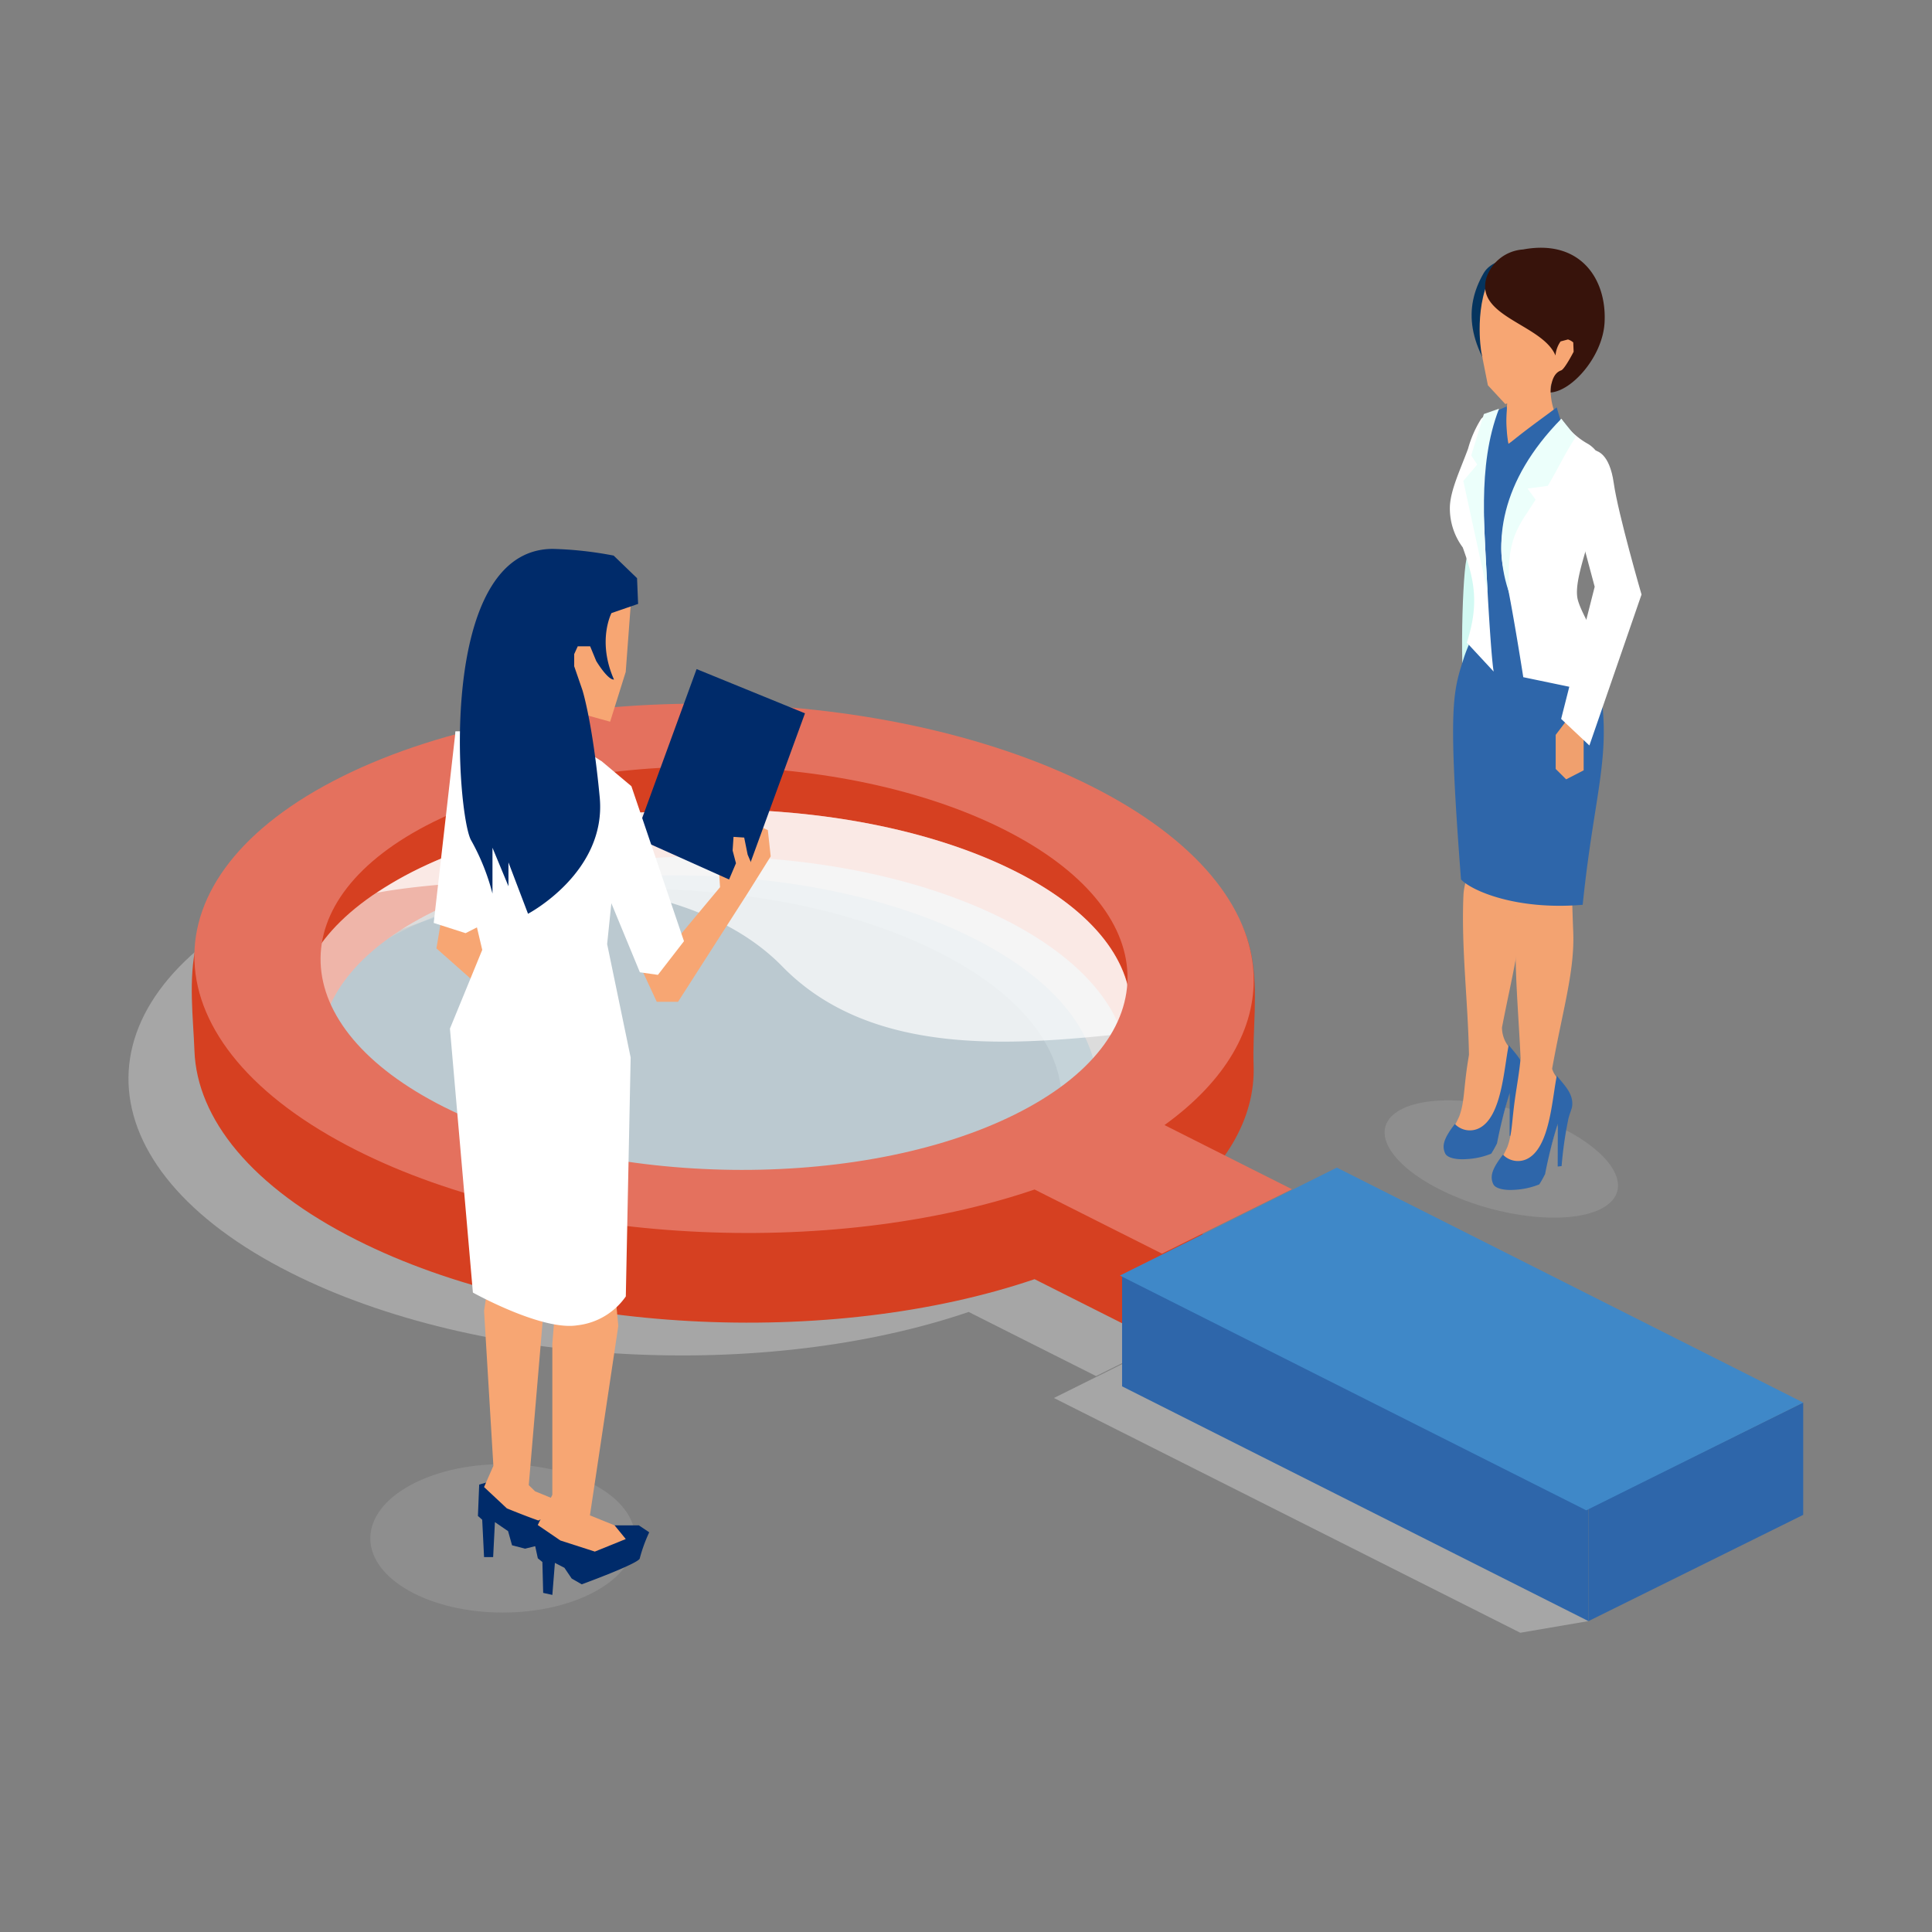 <svg xmlns="http://www.w3.org/2000/svg" xmlns:xlink="http://www.w3.org/1999/xlink" width="244" height="244" viewBox="0 0 244 244">
  <rect x="0" y="0" width="244" height="244" fill="#808080" stroke="none"/>
  <defs>
    <clipPath id="clip-path">
      <rect id="Rectangle_30965" data-name="Rectangle 30965" width="244" height="244" fill="none"/>
    </clipPath>
    <clipPath id="clip-path-2">
      <rect id="Rectangle_30964" data-name="Rectangle 30964" width="244" height="244" transform="translate(3 -4)" fill="none"/>
    </clipPath>
    <clipPath id="clip-path-3">
      <rect id="Rectangle_30953" data-name="Rectangle 30953" width="29.481" height="14.821" fill="#9b9b9b" stroke="rgba(0,0,0,0)" stroke-width="1"/>
    </clipPath>
    <clipPath id="clip-path-4">
      <path id="Path_117270" data-name="Path 117270" d="M114.2,81.508c-3.32,2.578-12.035,2.092-19.467-1.086S83.965,72.575,87.285,70s12.035-2.09,19.467,1.088,10.764,7.845,7.444,10.423" transform="translate(-86 -68.342)" fill="#9b9b9b" stroke="rgba(0,0,0,0)" stroke-width="1"/>
    </clipPath>
    <clipPath id="clip-path-5">
      <rect id="Rectangle_30958" data-name="Rectangle 30958" width="184.392" height="101.875" fill="none"/>
    </clipPath>
    <clipPath id="clip-path-6">
      <rect id="Rectangle_30955" data-name="Rectangle 30955" width="138.613" height="69.459" fill="none"/>
    </clipPath>
    <clipPath id="clip-path-7">
      <path id="Path_117290" data-name="Path 117290" d="M146.591,112.634l-16.09-8.1c7.767-5.608,11.507-12.239,11.252-18.92-.323-8.55-7.182-17.188-20.5-23.884-26.6-13.387-68.94-13.947-94.55-1.246C13.878,66.833,7.666,75.3,7.991,83.848s7.182,17.188,20.5,23.884c23.69,11.944,59.878,13.69,85.6,4.939l16.092,8.1Zm-35.008-9.425c-19.516,9.681-51.791,9.254-72.059-.95-10.132-5.1-15.352-11.684-15.6-18.2S28.4,71.091,38.162,66.251c19.516-9.679,51.789-9.252,72.057.95,10.136,5.1,15.356,11.686,15.6,18.2s-4.477,12.969-14.237,17.806" transform="translate(-7.979 -51.311)" fill="none"/>
    </clipPath>
    <linearGradient id="linear-gradient" x1="-0.115" y1="1.945" x2="-0.1" y2="1.945" gradientUnits="objectBoundingBox">
      <stop offset="0" stop-color="#c5b9be"/>
      <stop offset="1" stop-color="#e6e6e6"/>
    </linearGradient>
    <clipPath id="clip-path-8">
      <rect id="Rectangle_30957" data-name="Rectangle 30957" width="67.504" height="43.283" fill="none"/>
    </clipPath>
    <clipPath id="clip-path-9">
      <path id="Path_117291" data-name="Path 117291" d="M92.859,80.128l-27.4,13.631,58.9,29.65,8.6-1.47Z" transform="translate(-65.464 -80.128)" fill="none"/>
    </clipPath>
    <linearGradient id="linear-gradient-2" x1="-1.972" y1="1.873" x2="-1.942" y2="1.873" xlink:href="#linear-gradient"/>
    <clipPath id="clip-path-10">
      <rect id="Rectangle_30959" data-name="Rectangle 30959" width="101.916" height="50.937" fill="none"/>
    </clipPath>
    <clipPath id="clip-path-11">
      <rect id="Rectangle_30960" data-name="Rectangle 30960" width="105.211" height="50.732" fill="none"/>
    </clipPath>
    <clipPath id="clip-path-12">
      <rect id="Rectangle_30961" data-name="Rectangle 30961" width="95.198" height="29.341" fill="none"/>
    </clipPath>
    <clipPath id="clip-path-13">
      <rect id="Rectangle_30963" data-name="Rectangle 30963" width="33.447" height="18.743" fill="#9b9b9b" stroke="rgba(0,0,0,0)" stroke-width="1"/>
    </clipPath>
    <clipPath id="clip-path-14">
      <path id="Path_117300" data-name="Path 117300" d="M56.446,100.313c0,5.177-7.487,9.372-16.722,9.372S23,105.49,23,100.313s7.487-9.372,16.724-9.372,16.722,4.2,16.722,9.372" transform="translate(-23 -90.941)" fill="#9b9b9b" stroke="rgba(0,0,0,0)" stroke-width="1"/>
    </clipPath>
  </defs>
  <g id="ani-news-btm-obj" style="isolation: isolate">
    <g id="Group_97046" data-name="Group 97046" clip-path="url(#clip-path)">
      <g id="Group_97045" data-name="Group 97045">
        <g id="Group_97044" data-name="Group 97044" clip-path="url(#clip-path-2)">
          <g id="Group_97016" data-name="Group 97016" transform="translate(174.867 138.963)" opacity="0.5" style="isolation: isolate">
            <g id="Group_97015" data-name="Group 97015">
              <g id="Group_97014" data-name="Group 97014" clip-path="url(#clip-path-3)">
                <g id="Group_97013" data-name="Group 97013" transform="translate(-0.001 -0.001)">
                  <g id="Group_97012" data-name="Group 97012" clip-path="url(#clip-path-4)">
                    <rect id="Rectangle_30952" data-name="Rectangle 30952" width="33.552" height="16.667" transform="translate(-2.035 -0.923)" fill="#9b9b9b" stroke="rgba(0,0,0,0)" stroke-width="1"/>
                  </g>
                </g>
              </g>
            </g>
          </g>
          <path id="Path_117271" data-name="Path 117271" d="M96.854,76.74C98.115,70.173,99.4,65.7,99.213,61.075c-.142-3.5-.185-5.762-.134-7.489-.037-6.031-6.877,1.354-7.092,6.466-.285,6.686.571,13.237.7,20.126-.077.478-.159.968-.226,1.429-.458,3.146-.364,4.644-1.013,6.372a20.058,20.058,0,0,1-1.6,2.857s2.233,1.208,2.489,1.244,3.731-.915,3.731-.915,1.608-5.708,1.608-6.037c0-3.741,2.015-3.347-.12-6.179a3.9,3.9,0,0,1-.7-2.21" transform="translate(92.836 53.037)" fill="#f3a371" fill-rule="evenodd"/>
          <path id="Path_117272" data-name="Path 117272" d="M91.084,74.879c-1.316,1.72-1.7,2.7-1.218,3.721.27.569,1.417.809,2.715.712a9.479,9.479,0,0,0,3.095-.683,13.751,13.751,0,0,0,.732-1.3,58.546,58.546,0,0,1,1.61-6.385L98,76.38l.494-.055a48.2,48.2,0,0,1,.842-5.9c.14-.663.451-1.307.492-1.675.181-1.6-1.027-2.668-1.938-3.841-.612,2.948-.87,9.142-3.788,10.525a2.626,2.626,0,0,1-3.017-.555" transform="translate(92.654 67.074)" fill="#2e66aa" fill-rule="evenodd"/>
          <path id="Path_117273" data-name="Path 117273" d="M100.1,83.279c1.346-7.5,2.871-12.34,2.666-17.342-.128-3.174-.177-5.331-.146-6.993.272-15.071-7.723-7.877-7.692-1.181-.1,3.19.712,4.776.612,7.153-.242,5.677.321,11.271.579,17.043-.155,1.692-.449,3.32-.673,4.856-.46,3.144-.364,4.642-1.013,6.37a20.06,20.06,0,0,1-1.6,2.857s2.233,1.208,2.489,1.244,3.731-.915,3.731-.915,1.61-5.708,1.61-6.037c0-3.739,2.013-3.347-.122-6.179a3.1,3.1,0,0,1-.437-.876" transform="translate(95.922 51.71)" fill="#f3a371" fill-rule="evenodd"/>
          <path id="Path_117274" data-name="Path 117274" d="M94.071,76.786c-1.316,1.72-1.7,2.7-1.218,3.721.268.569,1.417.809,2.715.712a9.534,9.534,0,0,0,3.095-.683,14.012,14.012,0,0,0,.732-1.3,58.579,58.579,0,0,1,1.61-6.387l-.018,5.435.494-.057a48.279,48.279,0,0,1,.842-5.9c.14-.665.451-1.307.492-1.675.181-1.6-1.027-2.668-1.938-3.841-.612,2.948-.87,9.14-3.788,10.525a2.63,2.63,0,0,1-3.017-.555" transform="translate(95.74 69.044)" fill="#2e66aa" fill-rule="evenodd"/>
          <path id="Path_117275" data-name="Path 117275" d="M97.686,28.564c-2.649.447-5.3,7.627-6.334,12.582-.573,2.757-.935,17.845.216,18.308,4.044,1.629,4.913-16.149,5.588-18.07l3.164-9.026Z" transform="translate(93.84 29.516)" fill="#d2f9f3" fill-rule="evenodd"/>
          <path id="Path_117276" data-name="Path 117276" d="M106.017,39.739a6.116,6.116,0,0,0,.941,2.859A28,28,0,0,1,109.12,49.7c.742,7.383-1.2,12.416-2.5,25.122-8.337.714-14.03-1.767-15.368-3.2-1.682-21.936-1.013-23.67.346-27.934.74-2.324,2.088-4.4,1.995-5.512,2.977,3.19,8.156,3.573,12.424,1.564" transform="translate(93.264 39.447)" fill="#2e66aa" fill-rule="evenodd"/>
          <path id="Path_117277" data-name="Path 117277" d="M98.7,15.9c-2.92.12-4.953.752-5.775,2.174-2.56,4.435-2.094,9.193,3,15.307,2.265-.689,3.282,1.072,7.416-9.111Z" transform="translate(94.45 16.426)" fill="#05345e" fill-rule="evenodd"/>
          <path id="Path_117278" data-name="Path 117278" d="M100.108,22.185c-.191,1.25-1.322,4.107.014,7.271l-6.879,4.512.277-3.107a13.885,13.885,0,0,0,.171-6.728Z" transform="translate(96.351 22.925)" fill="#f7a673" fill-rule="evenodd"/>
          <path id="Path_117279" data-name="Path 117279" d="M103.177,26.213c1.049,2.239,1.8,2.715,3.76,3.876,3.621,2.149,1.468,8.629-.287,13.026a15.31,15.31,0,0,0-1.153,5.929,5.518,5.518,0,0,0,.457,2.822c5.889,11.541.376,9.732-5.272,7.664-4.272-1.564-7.493-4.335-7.188-6.686.569-4.39.205-6.017-1.161-9.793a9.27,9.27,0,0,1-2.048-5.205c.073-2.117,1.314-4.677,2.3-7.35a11.108,11.108,0,0,1,1.684-3.383A6.961,6.961,0,0,1,97,25.324c-.041.966-.207,3.5.209,4.587.756-.618,4.355-2.3,5.968-3.7" transform="translate(93.293 26.168)" fill="#2e66aa" fill-rule="evenodd"/>
          <path id="Path_117280" data-name="Path 117280" d="M92.2,54.794c1.539-4.835,1.021-7.775-.519-12.029a8.285,8.285,0,0,1-1.625-5.12c.071-2.117,1.314-4.677,2.3-7.35a14.034,14.034,0,0,1,1.657-3.772,3.727,3.727,0,0,1,1.8-1,25.079,25.079,0,0,0-1.635,9.2c.274,7.78,1,21.421,1.409,23.723Z" transform="translate(93.054 26.369)" fill="#fff" fill-rule="evenodd"/>
          <path id="Path_117281" data-name="Path 117281" d="M100.827,26.011a9.462,9.462,0,0,0,3.438,3.211,4.079,4.079,0,0,1,1.85,3.623c.116,2.869-1.265,6.625-2.137,9.561-.8,2.7-1.458,5.071-1.055,6.519.773,2.771,4.439,7.064,3.2,11.822l-10.1-2.1s-1.749-11.21-2.544-13.934c-1.578-7.572,5.291-16.059,7.344-18.7" transform="translate(96.358 26.878)" fill="#fff" fill-rule="evenodd"/>
          <path id="Path_117282" data-name="Path 117282" d="M99.784,25.306c-2.086,1.556-4.083,2.969-6.09,4.642l.246,2.871a50.713,50.713,0,0,1,6.409-5.622Z" transform="translate(96.817 26.15)" fill="#2e66aa" fill-rule="evenodd"/>
          <path id="Path_117283" data-name="Path 117283" d="M94.544,25.242a19.672,19.672,0,0,0,.209,4.788c-.7.541-1.358,1.291-2.088,1.791a46.139,46.139,0,0,1,.529-5.978Z" transform="translate(95.754 26.083)" fill="#2e66aa" fill-rule="evenodd"/>
          <path id="Path_117284" data-name="Path 117284" d="M98.728,44.279l-2.1,2.778v4.3l1.32,1.314,2.212-1.137V47.707Z" transform="translate(99.846 45.755)" fill="#f0a06e" fill-rule="evenodd"/>
          <path id="Path_117285" data-name="Path 117285" d="M100.534,28.92s.722-1.049.807-.935,1.724.254,2.271,4.132,3.505,14.06,3.505,14.06l-6.584,19.065-3.568-3.357,4.237-16.69-2.7-10.077Z" transform="translate(100.198 28.908)" fill="#fff" fill-rule="evenodd"/>
          <path id="Path_117286" data-name="Path 117286" d="M100.828,26.011c-7.67,7.808-8.839,15.8-6.507,22.2-.632-7.123,1.151-8.607,3.259-11.986l-1.015-1.4,2.558-.344c1.488-2.505,2.007-3.841,3.538-6.189Z" transform="translate(96.357 26.878)" fill="#ecfffb" fill-rule="evenodd"/>
          <path id="Path_117287" data-name="Path 117287" d="M95.4,25.385l-1.913.673-1.6,5.234.758,1.149-1.755,2.066,3.066,14.121c-.315-7.466-1.387-15.907,1.444-23.243" transform="translate(93.919 26.231)" fill="#ecfffb" fill-rule="evenodd"/>
          <path id="Path_117288" data-name="Path 117288" d="M93.707,16.77c-2.645,4.2-1.6,10.335-1.6,10.335l.836,4.223,2.206,2.381,5.72-2.314.573-1.324s2.5-.852,2.6-1.379l1.718-8.794Z" transform="translate(94.968 17.329)" fill="#f7a673" fill-rule="evenodd"/>
          <path id="Path_117289" data-name="Path 117289" d="M101.132,29a3.6,3.6,0,0,1,.645-1.783l.933-.246a1.893,1.893,0,0,1,.665.374l.049,1.177s-1.133,2.2-1.576,2.355c-1.206.4-1.326,2.176-1.326,2.79,2.7-.189,6.557-4.54,6.806-8.8.321-5.537-3.078-10.608-10.295-9.26a5.238,5.238,0,0,0-4.593,3.483c-1.6,5.026,7.021,5.925,8.693,9.908" transform="translate(95.317 15.901)" fill="#37130b" fill-rule="evenodd"/>
          <g id="Group_97029" data-name="Group 97029" transform="translate(16.223 104.334)" opacity="0.37">
            <g id="Group_97028" data-name="Group 97028">
              <g id="Group_97027" data-name="Group 97027" clip-path="url(#clip-path-5)">
                <g id="Group_97021" data-name="Group 97021" style="mix-blend-mode: multiply;isolation: isolate">
                  <g id="Group_97020" data-name="Group 97020">
                    <g id="Group_97019" data-name="Group 97019" clip-path="url(#clip-path-6)">
                      <g id="Group_97018" data-name="Group 97018" transform="translate(0.001 -0.001)">
                        <g id="Group_97017" data-name="Group 97017" clip-path="url(#clip-path-7)">
                          <rect id="Rectangle_30954" data-name="Rectangle 30954" width="138.925" height="73.639" transform="translate(-0.313 -3.529)" fill="url(#linear-gradient)"/>
                        </g>
                      </g>
                    </g>
                  </g>
                </g>
                <g id="Group_97026" data-name="Group 97026" transform="translate(116.887 58.592)" style="mix-blend-mode: multiply;isolation: isolate">
                  <g id="Group_97025" data-name="Group 97025">
                    <g id="Group_97024" data-name="Group 97024" clip-path="url(#clip-path-8)">
                      <g id="Group_97023" data-name="Group 97023" transform="translate(-0.001 0.001)">
                        <g id="Group_97022" data-name="Group 97022" clip-path="url(#clip-path-9)">
                          <rect id="Rectangle_30956" data-name="Rectangle 30956" width="67.505" height="43.282" transform="translate(0)" fill="url(#linear-gradient-2)"/>
                        </g>
                      </g>
                    </g>
                  </g>
                </g>
              </g>
            </g>
          </g>
          <g id="Group_97032" data-name="Group 97032" transform="translate(36.621 110.556)" opacity="0.37">
            <g id="Group_97031" data-name="Group 97031">
              <g id="Group_97030" data-name="Group 97030" clip-path="url(#clip-path-10)">
                <path id="Path_117292" data-name="Path 117292" d="M105.679,98.319C86.165,108,53.89,107.573,33.621,97.37c-10.134-5.1-15.354-11.686-15.6-18.2S22.5,66.2,32.259,61.359c19.514-9.677,51.789-9.252,72.057.952,10.134,5.1,15.354,11.684,15.6,18.2s-4.481,12.969-14.239,17.808" transform="translate(-18.01 -54.372)" fill="#00638c"/>
              </g>
            </g>
          </g>
          <path id="Path_117293" data-name="Path 117293" d="M150.853,112.867l-16.092-8.1c7.767-5.61,11.507-12.239,11.254-18.922-.323-8.55,3.113-19.508-10.4-25.793C92.445,39.98,48.178,46.121,22.568,58.821c-12.826,6.35-10.64,16.708-10.317,25.26s7.184,17.188,20.5,23.882c23.692,11.944,59.878,13.69,85.6,4.941l16.092,8.1ZM45.022,97.341c-10.134-5.1-16.59-6.533-16.838-13.05s4.479-12.969,14.237-17.808c19.516-9.677,51.791-9.252,72.059.952,10.134,5.1,15.354,11.684,15.6,18.2s-5.4,7.253-15.163,12.092c-19.516,9.679-49.63,9.817-69.9-.386" transform="translate(12.308 48.648)" fill="#d64021"/>
          <g id="Group_97035" data-name="Group 97035" transform="translate(37.617 102.213)" opacity="0.61">
            <g id="Group_97034" data-name="Group 97034">
              <g id="Group_97033" data-name="Group 97033" clip-path="url(#clip-path-11)">
                <path id="Path_117294" data-name="Path 117294" d="M108.3,57.7c20.543,9.906,20.543,25.968,0,35.874s-53.851,9.9-74.4,0-20.543-25.968,0-35.874,53.853-9.906,74.4,0" transform="translate(-18.499 -50.269)" fill="#fff"/>
              </g>
            </g>
          </g>
          <g id="Group_97038" data-name="Group 97038" transform="translate(47.593 102.213)" opacity="0.7">
            <g id="Group_97037" data-name="Group 97037">
              <g id="Group_97036" data-name="Group 97036" clip-path="url(#clip-path-12)">
                <path id="Path_117295" data-name="Path 117295" d="M103.233,57.7c-20.543-9.906-53.851-9.906-74.4,0a44.478,44.478,0,0,0-5.431,3.119c1.078-.295,35.915-6.379,51.22,9.3,11.484,11.767,30.022,9.829,43.625,8.446,1.783-7.43-3.2-15.167-15.018-20.866" transform="translate(-23.407 -50.269)" fill="#fff"/>
              </g>
            </g>
          </g>
          <path id="Path_117296" data-name="Path 117296" d="M150.686,105.028l-16.092-8.1c7.767-5.608,11.507-12.239,11.254-18.92-.323-8.55-7.182-17.188-20.5-23.884C98.749,40.736,56.409,40.177,30.8,52.877c-12.826,6.35-19.038,14.815-18.715,23.365s7.184,17.188,20.5,23.884c23.692,11.942,59.878,13.69,85.6,4.939l16.09,8.1ZM43.619,94.654c-10.134-5.1-15.354-11.684-15.6-18.2S32.5,63.485,42.257,58.645c19.516-9.679,51.789-9.252,72.057.95,10.134,5.1,15.354,11.686,15.6,18.2S125.436,90.764,115.676,95.6c-19.516,9.679-51.789,9.254-72.057-.95" transform="translate(12.475 45.162)" fill="#e4715e"/>
          <path id="Path_117297" data-name="Path 117297" d="M69.695,79.167V93.281l58.9,29.65V108.817Z" transform="translate(72.018 81.806)" fill="#2e66aa"/>
          <path id="Path_117298" data-name="Path 117298" d="M125.782,87.114V101.3L98.663,114.719V100.5Z" transform="translate(101.952 90.018)" fill="#2e66aa"/>
          <path id="Path_117299" data-name="Path 117299" d="M69.558,86.154l27.4-13.631,58.9,29.67-27.4,13.611Z" transform="translate(71.877 74.94)" fill="#3f88c8"/>
          <g id="Group_97043" data-name="Group 97043" transform="translate(46.767 184.914)" opacity="0.5" style="isolation: isolate">
            <g id="Group_97042" data-name="Group 97042">
              <g id="Group_97041" data-name="Group 97041" clip-path="url(#clip-path-13)">
                <g id="Group_97040" data-name="Group 97040" transform="translate(0 -0.001)">
                  <g id="Group_97039" data-name="Group 97039" clip-path="url(#clip-path-14)">
                    <rect id="Rectangle_30962" data-name="Rectangle 30962" width="33.446" height="18.743" fill="#9b9b9b" stroke="rgba(0,0,0,0)" stroke-width="1"/>
                  </g>
                </g>
              </g>
            </g>
          </g>
          <path id="Path_117301" data-name="Path 117301" d="M33.445,42.733l-1.177,7.538,5.653,2.676L39.8,42.733Z" transform="translate(33.343 44.158)" fill="#f7a673"/>
          <path id="Path_117302" data-name="Path 117302" d="M28.5,54.846,27.107,63.1l6.252,5.535L35.48,61.1Z" transform="translate(28.011 56.675)" fill="#f7a673"/>
          <path id="Path_117303" data-name="Path 117303" d="M37.877,52.269,44,53.971l1.97-6.289.62-8.3-10.834-3.4L31.989,42.3l1.177,8.754Z" transform="translate(33.055 37.177)" fill="#f7a673"/>
          <path id="Path_117304" data-name="Path 117304" d="M39.17,66.191c.236.73,3.3,7.279,3.3,7.279h2.684l8.79-13.713L56.858,55.1l-.36-3.32-.982-.437L50.1,53.532l.364,5.457L44.78,65.811l-1.982-3.4Z" transform="translate(40.476 53.055)" fill="#f7a673"/>
          <path id="Path_117305" data-name="Path 117305" d="M39.079,99.593l-3.436.852-1.649-.427-.5-1.785-1.663-1.141-.224,4.416H30.46l-.234-4.717-.541-.478.161-3.965.862-.246,1.2-.028,6.913,3.508Z" transform="translate(30.674 95.143)" fill="#002b6a"/>
          <path id="Path_117306" data-name="Path 117306" d="M31.6,76.458,30.066,86.549l1.177,19.575L30.066,108.8l2.883,2.694s5.874,2.414,5.736,1.928a23.9,23.9,0,0,1,0-3.194l-2.174-.891-.8-.779L37.795,84Z" transform="translate(31.068 79.007)" fill="#f7a673"/>
          <path id="Path_117307" data-name="Path 117307" d="M52.967,68.872,39.449,62.812,47.21,41.558,60.9,47.144Z" transform="translate(40.764 42.943)" fill="#002b6a"/>
          <path id="Path_117308" data-name="Path 117308" d="M32.962,95.129l.9,4.16.577.47.1,3.9,1.159.256.321-4.046,1.2.618.921,1.36,1.273.73S46.74,99.9,46.74,99.29a19.328,19.328,0,0,1,1.192-3.282l-1.309-.878H41.913l-7.7-.762Z" transform="translate(34.061 97.513)" fill="#002b6a"/>
          <path id="Path_117309" data-name="Path 117309" d="M36.392,78.184,35.239,92.165v19.089L33.4,115.081l2.859,1.952,4.347,1.4,3.908-1.584-1.413-1.73-3.113-1.259,3.585-23.928L42.163,75.022Z" transform="translate(34.517 77.523)" fill="#f7a673"/>
          <path id="Path_117310" data-name="Path 117310" d="M42.688,50.439l6.641,19.575-3.292,4.252-2.277-.327-7.9-19.121V50.439l3.062-3.162Z" transform="translate(37.053 48.854)" fill="#fff"/>
          <path id="Path_117311" data-name="Path 117311" d="M48.037,52.6l-.941-3.4-3.062-1.946L32.257,45.424h-3.6l-.016,13.253,3.386,14.347L27.946,82.97l2.9,33.336s8.715,4.864,13.19,4.134a8.624,8.624,0,0,0,6.122-3.646l.612-30.175L47.8,72.294l.943-9.119Z" transform="translate(28.878 46.938)" fill="#fff"/>
          <path id="Path_117312" data-name="Path 117312" d="M33.769,50.41l-4.075-4.986-2.755,24.2,4.022,1.291,4.693-2.387Z" transform="translate(27.837 46.938)" fill="#fff"/>
          <path id="Path_117313" data-name="Path 117313" d="M47.71,42.2s-1.844,3.505.315,8.394c-.807.059-2.245-2.349-2.245-2.349L45.018,46.4h-1.57l-.447.98v1.535l1.039,3.011s1.287,4.042,2.184,13.536-9.054,14.713-9.054,14.713L34.7,73.688V76.7l-2.019-4.864v5.789a27.984,27.984,0,0,0-2.69-6.714C28.2,67.9,25.508,34.093,40.309,34.093a46.538,46.538,0,0,1,7.676.846l2.954,2.851.134,3.251Z" transform="translate(29.516 35.229)" fill="#002b6a"/>
          <path id="Path_117314" data-name="Path 117314" d="M48.635,56.01c-.13-.287-.472,2.816-1.3,3.477-.9.714-2.285-1-2.285-1L46.4,55.311,45.977,53.7l.114-1.722,1.348.089.435,2.149Z" transform="translate(46.548 53.713)" fill="#f7a673"/>
        </g>
      </g>
    </g>
  </g>
</svg>
